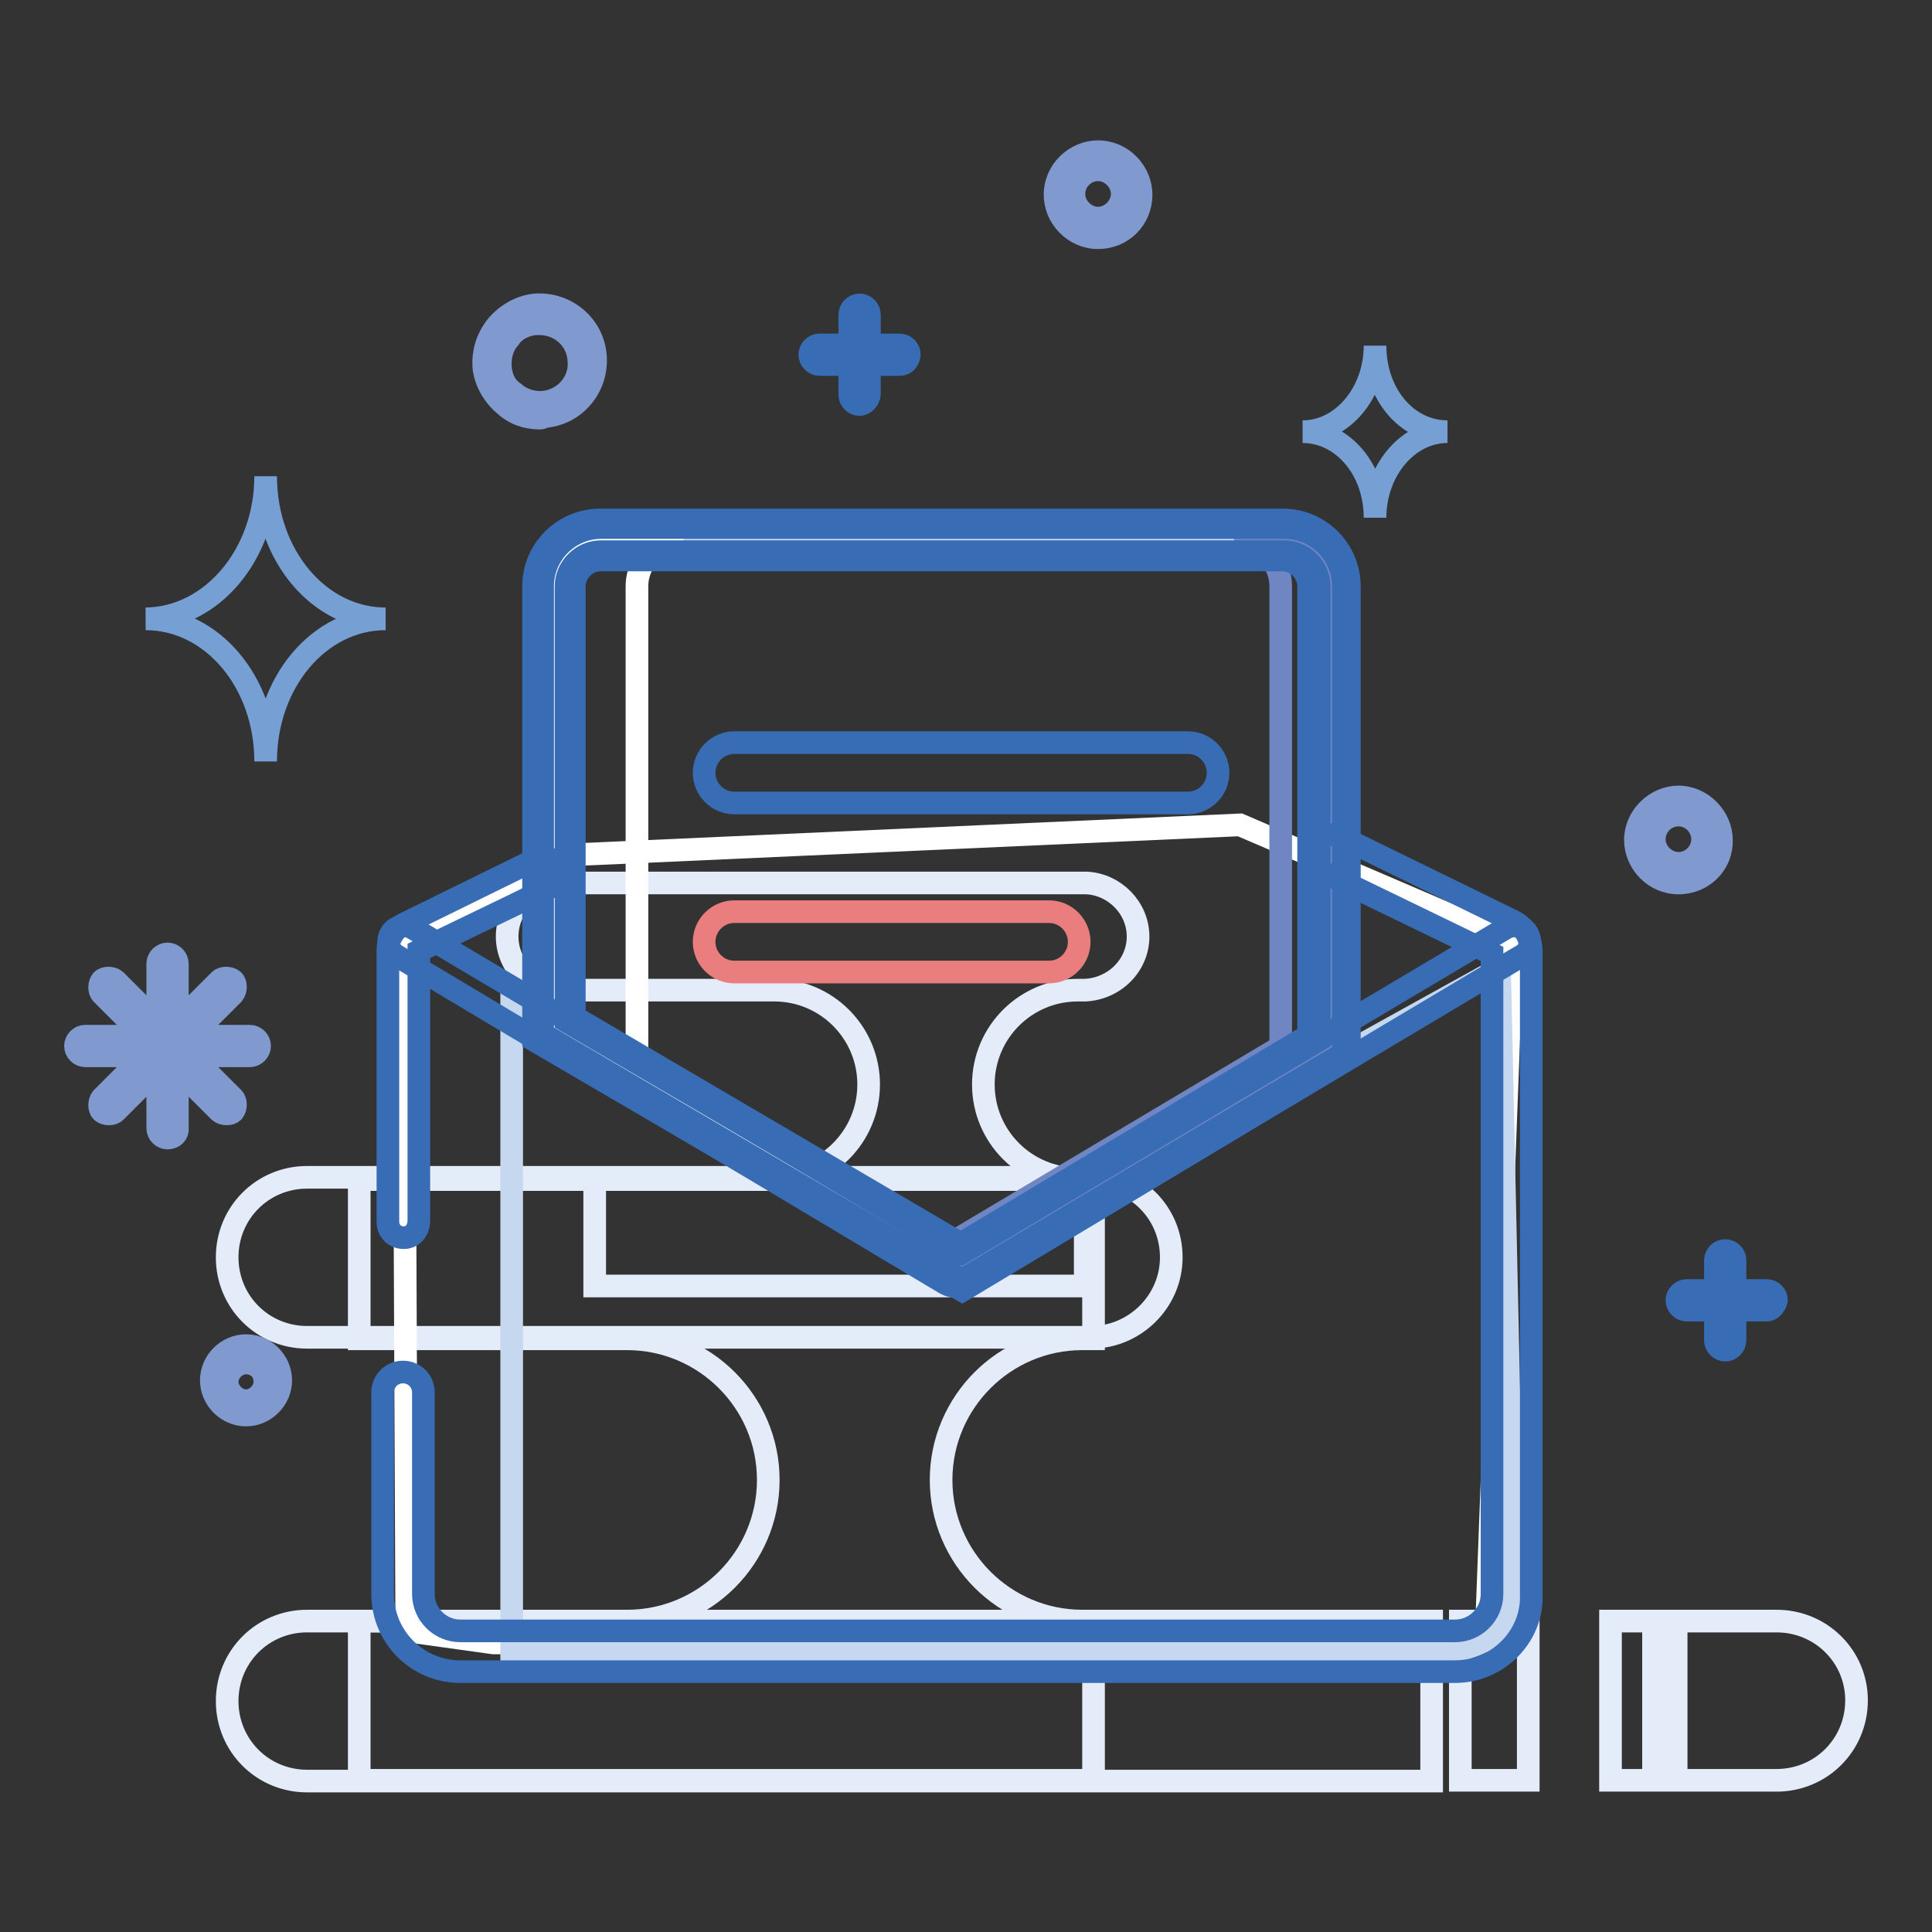 <?xml version="1.0" encoding="utf-8"?>
<!-- Svg Vector Icons : http://www.onlinewebfonts.com/icon -->
<!DOCTYPE svg PUBLIC "-//W3C//DTD SVG 1.1//EN" "http://www.w3.org/Graphics/SVG/1.1/DTD/svg11.dtd">
<svg version="1.1" xmlns="http://www.w3.org/2000/svg" xmlns:xlink="http://www.w3.org/1999/xlink" x="0px" y="0px" viewBox="0 0 256 256" enable-background="new 0 0 256 256" xml:space="preserve">
<rect x="0" y="0" width="256" height="256" fill="#333333" stroke="none"/>
<g> <path stroke-width="3" fill-opacity="0" stroke="#e3ecf8"  d="M144.6,177.2H40.7c-5.9,0-10.6-4.7-10.6-10.6s4.7-10.6,10.6-10.6h103.9c5.9,0,10.6,4.7,10.6,10.6 S150.3,177.2,144.6,177.2z"/> <path stroke-width="3" fill-opacity="0" stroke="#e3ecf8"  d="M144.9,214.8h-1.5c-10.3,0-18.7-8.4-18.7-18.7c0-10.3,8.4-18.7,18.7-18.7h1.5v-21.1H47.6v21.1h35.5 c10.3,0,18.7,8.4,18.7,18.7c0,10.3-8.4,18.7-18.7,18.7H47.6v21.1h97.3V214.8L144.9,214.8z"/> <path stroke-width="3" fill-opacity="0" stroke="#e3ecf8"  d="M150.8,124.1c0-3.8-3.1-6.9-6.8-7.1H74.3c-3.8,0-7.1,3.1-7.1,7.1c0,3.8,3.1,7.1,7.1,7.1h28.3 c6.9,0,12.5,5.6,12.5,12.5c0,6.9-5.6,12.5-12.5,12.5H78.8v14.2h65v-14.2h-1c-6.9,0-12.5-5.6-12.5-12.5c0-6.9,5.6-12.5,12.5-12.5h1 C147.7,131,150.8,127.9,150.8,124.1z M189.7,214.8h-149c-5.9,0-10.6,4.7-10.6,10.6S34.8,236,40.7,236h149V214.8z M193.5,214.8h9 v21.1h-9V214.8z M213.4,214.8h5.7v21.1h-5.7V214.8z M235.4,214.8h-13.3v21.1h13.3c5.9,0,10.6-4.7,10.6-10.6 C246,219.5,241.3,214.8,235.4,214.8z"/> <path stroke-width="3" fill-opacity="0" stroke="#ffffff"  d="M53.5,126l0.4,90.1l11.5,1.6l131.5-0.3l3.5-92.6l-36.1-15.5l-91.5,4.1L53.5,126z"/> <path stroke-width="3" fill-opacity="0" stroke="#809acf"  d="M222.4,117c-3.2,0-5.7-2.7-5.7-5.7c0-3.1,2.7-5.7,5.7-5.7c3.1,0,5.7,2.7,5.7,5.7 C228.2,114.4,225.7,117,222.4,117z M222.4,108c-1.8,0-3.2,1.5-3.2,3.2s1.5,3.2,3.2,3.2c1.8,0,3.2-1.5,3.2-3.2S224.2,108,222.4,108z "/> <path stroke-width="3" fill-opacity="0" stroke="#c6d8ef"  d="M67.8,132.9v85.8h125c0,0,8-1,7.7-7.7l-1.8-82.7l-71.2,39.4L67.8,132.9z"/> <path stroke-width="3" fill-opacity="0" stroke="#c6d8ef"  d="M176.3,136.6v-59c0-3.4-2.8-6.2-6.2-6.2H79.6c-3.4,0-6.2,2.8-6.2,6.2v58.5l54.1,31.5l48.8-29V136.6z"/> <path stroke-width="3" fill-opacity="0" stroke="#ffffff"  d="M84.4,141.5V77.7c0-3.4,2.8-6.2,6.2-6.2H79.6c-3.4,0-6.2,2.8-6.2,6.2v58.5l54.1,31.5l0.9,1.3L84.4,141.5z" /> <path stroke-width="3" fill-opacity="0" stroke="#6f86c3"  d="M170.1,71.5h-6.6c3.4,0,6.2,2.8,6.2,6.2v61l-45.5,27.1l3.4,1.9l48.8-29v-61 C176.3,74.3,173.5,71.5,170.1,71.5z"/> <path stroke-width="3" fill-opacity="0" stroke="#809acf"  d="M71.5,55.4c-1.8,0-3.4-0.6-4.7-1.8c-1.5-1.3-2.5-3.1-2.7-5c-0.1-1.9,0.4-3.8,1.8-5.5c1.3-1.5,3.1-2.5,5-2.7 c4.1-0.3,7.7,2.7,8,6.8c0.3,4.1-2.7,7.7-6.8,8C71.9,55.4,71.6,55.4,71.5,55.4z M71.5,42.9H71c-1.3,0.1-2.7,0.7-3.5,1.9 c-0.9,1-1.3,2.4-1.2,3.8c0.1,1.5,0.7,2.7,1.9,3.5c1,0.9,2.5,1.3,3.8,1.2c2.9-0.3,5-2.8,4.7-5.6C76.5,44.8,74.1,42.9,71.5,42.9z"/> <path stroke-width="3" fill-opacity="0" stroke="#809acf"  d="M22.2,150.8c-0.7,0-1.3-0.6-1.3-1.3v-7.8l-5.6,5.6c-0.4,0.4-1.3,0.4-1.8,0c-0.4-0.4-0.4-1.3,0-1.8l5.6-5.6 h-7.8c-0.7,0-1.3-0.6-1.3-1.3s0.6-1.3,1.3-1.3h7.8l-5.6-5.6c-0.4-0.4-0.4-1.3,0-1.8c0.4-0.4,1.3-0.4,1.8,0l5.6,5.6v-7.8 c0-0.7,0.6-1.3,1.3-1.3c0.7,0,1.3,0.6,1.3,1.3v7.8l5.6-5.6c0.4-0.4,1.3-0.4,1.8,0c0.4,0.4,0.4,1.3,0,1.8l-5.6,5.6h7.8 c0.7,0,1.3,0.6,1.3,1.3s-0.6,1.3-1.3,1.3h-7.8l5.6,5.6c0.4,0.4,0.4,1.3,0,1.8c-0.4,0.4-1.3,0.4-1.8,0l-5.6-5.6v7.8 C23.6,150.2,23,150.8,22.2,150.8z"/> <path stroke-width="3" fill-opacity="0" stroke="#386db6"  d="M234.1,173.6h-10.6c-0.7,0-1.3-0.6-1.3-1.3s0.6-1.3,1.3-1.3h10.6c0.7,0,1.3,0.6,1.3,1.3 C235.2,173,234.7,173.6,234.1,173.6z"/> <path stroke-width="3" fill-opacity="0" stroke="#386db6"  d="M228.6,178.9c-0.7,0-1.3-0.6-1.3-1.3V167c0-0.7,0.6-1.3,1.3-1.3c0.7,0,1.3,0.6,1.3,1.3v10.6 C229.9,178.3,229.3,178.9,228.6,178.9z M119.2,48.3h-10.6c-0.7,0-1.3-0.6-1.3-1.3c0-0.7,0.6-1.3,1.3-1.3h10.6 c0.7,0,1.3,0.6,1.3,1.3C120.4,47.7,120,48.3,119.2,48.3z"/> <path stroke-width="3" fill-opacity="0" stroke="#386db6"  d="M113.9,53.6c-0.7,0-1.3-0.6-1.3-1.3V41.7c0-0.7,0.6-1.3,1.3-1.3s1.3,0.6,1.3,1.3v10.6 C115.1,53,114.5,53.6,113.9,53.6z"/> <path stroke-width="3" fill-opacity="0" stroke="#769fd3"  d="M182.2,45.8c0,6.2-4.3,11.4-9.6,11.4c5.3,0,9.6,5,9.6,11.4c0-6.2,4.3-11.4,9.6-11.4 C186.4,57.2,182.2,52.2,182.2,45.8L182.2,45.8z"/> <path stroke-width="3" fill-opacity="0" stroke="#809acf"  d="M145.5,31.5c-3.2,0-5.7-2.7-5.7-5.7c0-3.2,2.7-5.7,5.7-5.7c3.2,0,5.7,2.7,5.7,5.7 C151.2,29,148.7,31.5,145.5,31.5z M145.5,22.5c-1.8,0-3.2,1.5-3.2,3.2s1.5,3.2,3.2,3.2s3.2-1.5,3.2-3.2S147.2,22.5,145.5,22.5z"/> <path stroke-width="3" fill-opacity="0" stroke="#769fd3"  d="M35.2,63.1c0,10.5,7.1,18.9,15.9,18.9c-8.8,0-15.9,8.4-15.9,18.9c0-10.5-7.1-18.9-15.9-18.9 C28.1,81.9,35.2,73.4,35.2,63.1z"/> <path stroke-width="3" fill-opacity="0" stroke="#809acf"  d="M32.6,187.5c-2.5,0-4.6-2.1-4.6-4.6s2.1-4.6,4.6-4.6s4.6,2.1,4.6,4.6S35.1,187.5,32.6,187.5z M32.6,180.6 c-1.3,0-2.5,1.2-2.5,2.5s1.2,2.5,2.5,2.5s2.5-1.2,2.5-2.5C35.1,181.6,34,180.6,32.6,180.6z"/> <path stroke-width="3" fill-opacity="0" stroke="#386db6"  d="M53.5,164c-1.2,0-2.1-0.9-2.1-2.1v-36c0-1.5,0.9-2.9,2.2-3.5l17.5-8.6c1-0.4,2.4-0.1,2.8,1 c0.4,1,0.1,2.4-1,2.8l-17.4,8.4v35.7C55.5,163,54.7,164,53.5,164z"/> <path stroke-width="3" fill-opacity="0" stroke="#386db6"  d="M126.9,170.5c-0.6,0-1-0.1-1.6-0.4l-72.8-43.5c-1-0.6-1.3-1.9-0.7-2.9c0.6-1,1.9-1.3,2.9-0.7l72.4,43 l72.4-43c1-0.6,2.4-0.3,2.9,0.7c0.6,1,0.3,2.4-0.7,2.9l-73,43.5C128.1,170.4,127.5,170.5,126.9,170.5z M157.4,106.4H97.3 c-2.2,0-4-1.8-4-4s1.8-4,4-4h60.1c2.2,0,4,1.8,4,4S159.6,106.4,157.4,106.4z"/> <path stroke-width="3" fill-opacity="0" stroke="#ea7e7e"  d="M139,128.8H97.3c-2.2,0-4-1.8-4-4c0-2.2,1.8-4,4-4H139c2.2,0,4,1.8,4,4C143,127,141.2,128.8,139,128.8z"/> <path stroke-width="3" fill-opacity="0" stroke="#386db6"  d="M127.5,169.6l-55.6-32.6V77.7c0-4.3,3.5-7.8,7.8-7.8h90.5c4.3,0,7.8,3.5,7.8,7.8v61.9L127.5,169.6z  M75,135.3l52.5,30.7l47.3-28.2V77.7c0-2.5-2.1-4.6-4.6-4.6H79.6c-2.5,0-4.6,2.1-4.6,4.6V135.3z"/> <path stroke-width="3" fill-opacity="0" stroke="#386db6"  d="M127.5,171l-56.8-33.2V77.7c0-4.9,4-8.8,8.8-8.8h90.5c4.9,0,8.8,4,8.8,8.8v62.5L127.5,171L127.5,171z  M76,134.7l51.3,30.1l46.1-27.6V77.7c0-1.9-1.6-3.5-3.5-3.5H79.6c-1.9,0-3.5,1.6-3.5,3.5V134.7z"/> <path stroke-width="3" fill-opacity="0" stroke="#386db6"  d="M192.8,221.5H61c-5.7,0-10.3-4.6-10.3-10.3v-26.7c0-1.5,1.2-2.7,2.7-2.7c1.5,0,2.7,1.2,2.7,2.7v26.7 c0,2.7,2.2,4.9,4.9,4.9h131.8c2.7,0,4.9-2.2,4.9-4.9v-84.8l-22.3-10.8c-1.3-0.6-1.9-2.2-1.2-3.5c0.6-1.3,2.2-1.9,3.5-1.2l22.7,11.1 c1.6,0.7,2.5,2.4,2.5,4.1v85.2C203.1,216.8,198.5,221.5,192.8,221.5z"/></g>
</svg>